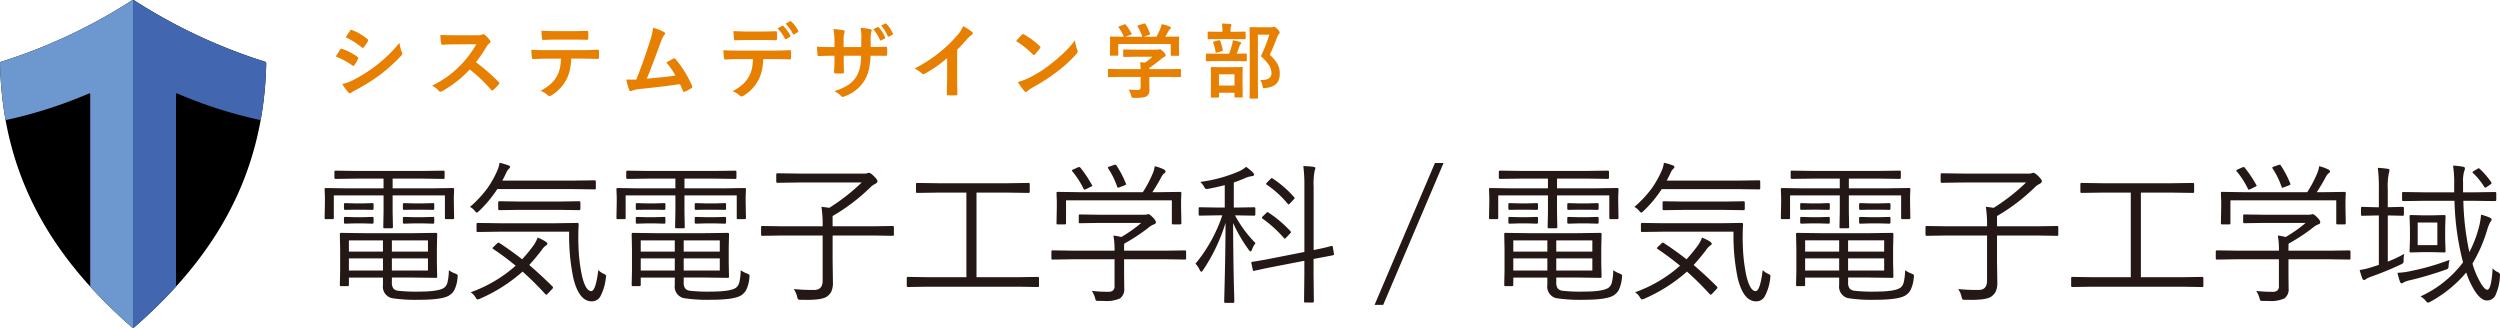 <svg xmlns="http://www.w3.org/2000/svg" viewBox="0 0 488.301 64"><path fill="#231815" d="M89.375 54.188a6.743 6.743 0 0 1-.63 2.461 2.938 2.938 0 0 1-.981 1.04q-1.348.864-5.874.864a30.077 30.077 0 0 1-5.376-.322 2.311 2.311 0 0 1-1.713-2.579v-1.435h-6.652v1.436q0 .234-.249.234h-1.318q-.205 0-.205-.234l.059-2.753v-4.352l-.059-2.8q0-.264.205-.264l4.5.059h9.639l4.438-.059q.234 0 .234.264l-.061 2.652v3l.059 2.637a.207.207 0 0 1-.234.234l-4.438-.059h-4.176v.952a1.8 1.8 0 0 0 .322 1.216 1.47 1.47 0 0 0 .82.4 30.578 30.578 0 0 0 4.131.176q3.838 0 4.922-.747a1.868 1.868 0 0 0 .674-1.1 11.158 11.158 0 0 0 .264-2.329 5.447 5.447 0 0 0 1.26.659q.469.161.469.425a2.726 2.726 0 0 1-.03.324Zm-5.786-1.348v-2.373h-7.046v2.373Zm-8.789 0v-2.373h-6.651v2.373Zm8.789-3.691v-2.2h-7.046v2.2Zm-8.789 0v-2.2h-6.651v2.2Zm13.9-6.577q0 .234-.278.234h-1.288a.207.207 0 0 1-.234-.234v-4.409H76.689v3.208l.059 2.974a.207.207 0 0 1-.234.234h-1.421a.207.207 0 0 1-.234-.234l.059-2.974v-3.208h-9.717v4.409a.207.207 0 0 1-.234.234h-1.315q-.249 0-.249-.234l.059-3.062v-.981l-.061-1.568a.207.207 0 0 1 .234-.234l4.087.059h7.192v-1.9h-5.1l-4.248.059q-.249 0-.249-.234v-1.143q0-.234.249-.234l4.248.059h12.544l4.248-.059a.207.207 0 0 1 .234.234v1.143a.207.207 0 0 1-.234.234l-4.248-.059h-5.669v1.9h7.662l4.087-.059q.264 0 .264.234l-.059 1.377v1.172Zm-3.881-1.832q0 .249-.234.249l-2.036-.029h-1.6l-2.007.029a.22.22 0 0 1-.249-.249v-.835q0-.234.249-.234l2.007.059h1.6l2.036-.059a.207.207 0 0 1 .234.234Zm0 2.7q0 .249-.234.249l-2.036-.059h-1.6l-2.007.059a.22.22 0 0 1-.249-.249v-.84q0-.234.249-.234l2.007.059h1.6l2.036-.059a.207.207 0 0 1 .234.234Zm-11.851-2.7q0 .249-.234.249l-1.948-.029H69.38l-1.963.029q-.234 0-.234-.249v-.835a.207.207 0 0 1 .234-.234l1.963.059h1.406l1.948-.059a.207.207 0 0 1 .234.234Zm0 2.7q0 .249-.234.249l-1.948-.059H69.38l-1.963.059q-.234 0-.234-.249v-.84a.207.207 0 0 1 .234-.234l1.963.059h1.406l1.948-.059a.207.207 0 0 1 .234.234Zm45.36 10.9a9.7 9.7 0 0 1-1.083 3.583 1.9 1.9 0 0 1-1.67.938q-2.49 0-3.6-4.585a40.69 40.69 0 0 1-.806-9.023H97.543l-4.233.059a.207.207 0 0 1-.234-.234v-1.3a.207.207 0 0 1 .234-.234l4.233.059h10.986l4.233-.059a.233.233 0 0 1 .264.264q-.073 1.3-.073 2.563 0 .938.044 2.007a32.814 32.814 0 0 0 .659 5.42q.718 3.062 1.831 3.062.864 0 1.377-4.116a3.282 3.282 0 0 0 1.113.762q.4.161.4.439a2.932 2.932 0 0 1-.048.389Zm-10.427 1.605a.328.328 0 0 1 .117.22.4.4 0 0 1-.146.264l-.791.835q-.249.293-.366.293a.286.286 0 0 1-.19-.1 61.347 61.347 0 0 0-4.453-4.409 31.193 31.193 0 0 1-8.335 5.3 1.66 1.66 0 0 1-.454.146q-.161 0-.41-.425a2.915 2.915 0 0 0-.937-.981 26.852 26.852 0 0 0 8.786-5.188q-2.095-1.729-4.38-3.267-.146-.088-.146-.161t.234-.293l.63-.6q.22-.19.308-.19a.322.322 0 0 1 .176.073q2.285 1.494 4.438 3.179a27.807 27.807 0 0 0 2.314-2.827 6.846 6.846 0 0 0 .718-1.406 8.308 8.308 0 0 1 1.6.806q.293.22.293.425 0 .161-.4.4a3.313 3.313 0 0 0-.688.776q-1.172 1.553-2.446 2.944 2.344 2.018 4.528 4.186Zm8.48-19.189a.207.207 0 0 1-.234.234l-4.2-.059H97.133a23.76 23.76 0 0 1-3.574 4.292 1.376 1.376 0 0 1-.425.308q-.1 0-.425-.366a2.5 2.5 0 0 0-.923-.747 22.057 22.057 0 0 0 3.4-3.633 20.06 20.06 0 0 0 2.065-3.735 6.642 6.642 0 0 0 .322-1.26 13.95 13.95 0 0 1 1.743.513q.308.1.308.337 0 .117-.205.322a2.014 2.014 0 0 0-.483.659q-.337.747-.82 1.655h13.826l4.2-.059a.207.207 0 0 1 .234.234Zm-3.018 4.028q0 .264-.249.264l-3.984-.059h-7.617l-3.97.059q-.234 0-.234-.264v-1.245a.207.207 0 0 1 .234-.234l3.97.059h7.617l3.984-.059q.249 0 .249.234Zm33.012 13.4a6.743 6.743 0 0 1-.63 2.461 2.938 2.938 0 0 1-.981 1.04q-1.348.864-5.874.864a30.077 30.077 0 0 1-5.376-.322 2.311 2.311 0 0 1-1.713-2.575v-1.435h-6.65v1.436q0 .234-.249.234h-1.32q-.205 0-.205-.234l.059-2.753v-4.352l-.059-2.8q0-.264.205-.264l4.5.059h9.639l4.438-.059q.234 0 .234.264l-.061 2.652v3l.059 2.637a.207.207 0 0 1-.234.234l-4.438-.059h-4.176v.952a1.8 1.8 0 0 0 .322 1.216 1.47 1.47 0 0 0 .82.4 30.578 30.578 0 0 0 4.131.176q3.838 0 4.922-.747a1.868 1.868 0 0 0 .674-1.1 11.158 11.158 0 0 0 .264-2.329 5.447 5.447 0 0 0 1.26.659q.469.161.469.425a2.726 2.726 0 0 1-.03.324Zm-5.786-1.344v-2.373h-7.046v2.373Zm-8.789 0v-2.373h-6.65v2.373Zm8.789-3.691v-2.2h-7.046v2.2Zm-8.789 0v-2.2h-6.65v2.2Zm13.9-6.577q0 .234-.278.234h-1.288a.207.207 0 0 1-.234-.234v-4.409h-10.211v3.208l.059 2.974a.207.207 0 0 1-.234.234h-1.421a.207.207 0 0 1-.234-.234l.059-2.974v-3.208h-9.717v4.409a.207.207 0 0 1-.234.234h-1.315q-.249 0-.249-.234l.059-3.062v-.981l-.061-1.568a.207.207 0 0 1 .234-.234l4.087.059h7.192v-1.9h-5.1l-4.248.059q-.249 0-.249-.234v-1.143q0-.234.249-.234l4.248.059h12.544l4.248-.059a.207.207 0 0 1 .234.234v1.143a.207.207 0 0 1-.234.234l-4.248-.059h-5.669v1.9h7.662l4.087-.059q.264 0 .264.234l-.059 1.377v1.172Zm-3.881-1.832q0 .249-.234.249l-2.036-.029h-1.6l-2.007.029a.22.22 0 0 1-.249-.249v-.835q0-.234.249-.234l2.007.059h1.6l2.036-.059a.207.207 0 0 1 .234.234Zm0 2.7q0 .249-.234.249l-2.036-.059h-1.6l-2.007.059a.22.22 0 0 1-.249-.249v-.84q0-.234.249-.234l2.007.059h1.6l2.036-.059a.207.207 0 0 1 .234.234Zm-11.851-2.7q0 .249-.234.249l-1.948-.029h-1.406l-1.963.029q-.234 0-.234-.249v-.835a.207.207 0 0 1 .234-.234l1.963.059h1.406l1.948-.059a.207.207 0 0 1 .234.234Zm0 2.7q0 .249-.234.249l-1.948-.059h-1.406l-1.963.059q-.234 0-.234-.249v-.84a.207.207 0 0 1 .234-.234l1.963.059h1.406l1.948-.059a.207.207 0 0 1 .234.234Zm44.633 2.383a.207.207 0 0 1-.234.234L170.393 46h-7.764v4.922l.059 4.248a4.1 4.1 0 0 1-.322 1.8 2.564 2.564 0 0 1-.7.835q-.806.762-3.94.762-.513 0-1.274-.015a1.169 1.169 0 0 1-.557-.073 1.235 1.235 0 0 1-.194-.527 4.4 4.4 0 0 0-.66-1.494 37.967 37.967 0 0 0 3.984.176q1.655 0 1.655-1.816V46h-7.836l-3.955.059a.207.207 0 0 1-.234-.234v-1.45a.207.207 0 0 1 .234-.234l3.955.059h7.837a23.791 23.791 0 0 0-.234-3.809q1.1.132 1.523.205a38.055 38.055 0 0 0 6.328-4.951h-12.2l-4.233.059q-.249 0-.249-.234v-1.392q0-.234.249-.234l4.233.059h12.8a1.331 1.331 0 0 0 .542-.088.652.652 0 0 1 .293-.059q.264 0 .85.542.806.776.806 1.084 0 .278-.4.513a3.713 3.713 0 0 0-1.04.747 37.058 37.058 0 0 1-7.324 5.552V44.2h7.764l3.97-.059a.207.207 0 0 1 .234.234Zm28.339 10a.207.207 0 0 1-.234.234L198.731 56h-17.417l-3.97.059a.207.207 0 0 1-.234-.234v-1.506a.207.207 0 0 1 .234-.234l3.97.059h7.441V37.62h-5.434l-4.175.059a.207.207 0 0 1-.234-.234v-1.479a.207.207 0 0 1 .234-.234l4.175.059h13.4l4.175-.059a.207.207 0 0 1 .234.234v1.479a.207.207 0 0 1-.234.234l-4.175-.059h-5.991v16.524h8l3.97-.059a.207.207 0 0 1 .234.234Zm28.734-5.361a.207.207 0 0 1-.234.234l-3.911-.059h-7.969v3.12l.029 2.578a2.183 2.183 0 0 1-.82 1.948 6.459 6.459 0 0 1-3.091.5q-.381 0-1.069-.015a1.12 1.12 0 0 1-.542-.073 1.411 1.411 0 0 1-.176-.5 5.131 5.131 0 0 0-.63-1.377 27.976 27.976 0 0 0 3.12.176 1.54 1.54 0 0 0 1.02-.258 1.179 1.179 0 0 0 .293-.908v-5.185h-8.188l-3.911.059a.207.207 0 0 1-.234-.234v-1.334a.207.207 0 0 1 .234-.234l3.911.059h8.188a15.2 15.2 0 0 0-.22-2.959 14.145 14.145 0 0 1 1.538.293 26.819 26.819 0 0 0 3.9-2.754h-8.071l-3.9.059a.207.207 0 0 1-.234-.234v-1.245a.207.207 0 0 1 .234-.234l3.9.059h8.408a3.123 3.123 0 0 0 .776-.059 1.085 1.085 0 0 1 .293-.059q.22 0 .85.63.6.6.6.938a.394.394 0 0 1-.308.4 3.939 3.939 0 0 0-1.26.776 37.24 37.24 0 0 1-4.614 3.018 10 10 0 0 0-.029 1.011v.366h7.969l3.911-.059a.207.207 0 0 1 .234.234Zm-.923-6.87q0 .234-.278.234h-1.352a.207.207 0 0 1-.234-.234v-4.468h-20.669V43.6q0 .234-.249.234h-1.377a.207.207 0 0 1-.234-.234l.059-3.208v-1.055l-.059-1.655q0-.205.234-.205l4.146.059h12.48a22.608 22.608 0 0 0 1.948-3.691 5.219 5.219 0 0 0 .381-1.377 7.359 7.359 0 0 1 1.772.63q.337.161.337.4a.379.379 0 0 1-.22.322 1.982 1.982 0 0 0-.557.688q-.908 1.7-1.8 3.032h1.26l4.131-.059q.278 0 .278.205l-.059 1.479v1.23Zm-17.476-7.471a.324.324 0 0 1 .073.146q0 .073-.337.234l-.806.4a2.447 2.447 0 0 1-.4.146q-.1 0-.176-.205a16.913 16.913 0 0 0-2.2-3.4.221.221 0 0 1-.059-.132q0-.117.337-.249l.747-.337a1.136 1.136 0 0 1 .337-.1.325.325 0 0 1 .234.132 23.2 23.2 0 0 1 2.247 3.37Zm6.636-.278a.443.443 0 0 1 .044.146q0 .073-.381.249l-.806.293a1.3 1.3 0 0 1-.381.132q-.117 0-.19-.22a15.58 15.58 0 0 0-1.743-3.545.285.285 0 0 1-.059-.146q0-.117.337-.234l.806-.278a1.023 1.023 0 0 1 .308-.073.277.277 0 0 1 .205.132 19.03 19.03 0 0 1 1.856 3.549Zm25.318 11.65a4.492 4.492 0 0 0-.688 1.26q-.146.352-.278.352t-.322-.264a28.99 28.99 0 0 1-3.091-5.288q.015 5.244.132 11.1.029 1.377.088 3.267.015.908.015 1a.207.207 0 0 1-.234.234h-1.509a.207.207 0 0 1-.234-.234l.059-2.432q.19-7.061.205-12.964a34.459 34.459 0 0 1-4.409 9.258q-.19.293-.322.293t-.308-.337a4.2 4.2 0 0 0-.835-1.23 29.434 29.434 0 0 0 5.244-9.448h-.841l-3.574.059q-.205 0-.205-.234v-1.172q0-.234.205-.234l3.574.059h1.318v-4.38q-1.523.4-3.179.718a3.761 3.761 0 0 1-.4.044q-.234 0-.469-.469a3.9 3.9 0 0 0-.732-.923 28.059 28.059 0 0 0 7.6-2.08 5.648 5.648 0 0 0 1.348-.864 10.127 10.127 0 0 1 1.289 1.055.74.74 0 0 1 .264.5q0 .234-.483.278a4.742 4.742 0 0 0-1.289.381q-1.23.527-2.183.85v4.893h.4l3.56-.059q.249 0 .249.234v1.172q0 .234-.249.234l-3.56-.059h-.161a23.227 23.227 0 0 0 4.005 5.43Zm15.322 2.095a.617.617 0 0 1 .015.1q0 .1-.22.176l-3.779.718v3.091l.059 5.186a.207.207 0 0 1-.234.234h-1.45a.207.207 0 0 1-.234-.234l.059-5.156v-2.767l-5.9 1.143q-1.758.337-3.032.63-.85.176-.879.19a.63.63 0 0 1-.117.015q-.117 0-.146-.234l-.278-1.289v-.1q0-.132.22-.161 1.86-.278 3.955-.7l6.182-1.216V36.536a30.007 30.007 0 0 0-.205-4.1 18.035 18.035 0 0 1 1.948.146q.4.059.4.264a1.946 1.946 0 0 1-.146.542 13.762 13.762 0 0 0-.19 3.091v12.362q2.08-.41 3.486-.806a.441.441 0 0 1 .073-.015q.161 0 .19.249Zm-8.511-4.438a.373.373 0 0 1 .117.205q0 .073-.205.278l-.674.718q-.249.264-.337.264-.059 0-.161-.117a24.1 24.1 0 0 0-4.179-3.798q-.132-.088-.132-.176t.22-.308l.63-.6q.176-.176.264-.176a.428.428 0 0 1 .19.088 22.913 22.913 0 0 1 4.267 3.621Zm.718-6.65q.117.117.117.176 0 .088-.176.264l-.688.732a1.411 1.411 0 0 1-.337.278q-.059 0-.146-.132a19.477 19.477 0 0 0-4.116-3.75q-.117-.088-.117-.146 0-.088.234-.337l.63-.63q.176-.176.249-.176a.356.356 0 0 1 .176.088 20.863 20.863 0 0 1 4.174 3.633Zm29.2-6.665-11.789 27.714h-1.685l11.792-27.715Zm34.843 22.353a6.743 6.743 0 0 1-.63 2.461 2.938 2.938 0 0 1-.981 1.04q-1.348.864-5.874.864a30.077 30.077 0 0 1-5.376-.322 2.311 2.311 0 0 1-1.714-2.578v-1.436h-6.65v1.436q0 .234-.249.234h-1.316q-.205 0-.205-.234l.059-2.754v-4.351l-.059-2.8q0-.264.205-.264l4.5.059h9.639l4.438-.059q.234 0 .234.264l-.061 2.652v3l.059 2.637a.207.207 0 0 1-.234.234l-4.438-.059h-4.175v.952a1.8 1.8 0 0 0 .322 1.216 1.47 1.47 0 0 0 .82.4 30.578 30.578 0 0 0 4.131.176q3.838 0 4.922-.747a1.868 1.868 0 0 0 .674-1.1 11.158 11.158 0 0 0 .264-2.329 5.447 5.447 0 0 0 1.26.659q.469.161.469.425a2.726 2.726 0 0 1-.034.324Zm-5.783-1.348v-2.373h-7.046v2.373Zm-8.789 0v-2.373h-6.65v2.373Zm8.789-3.691v-2.2h-7.046v2.2Zm-8.789 0v-2.2h-6.65v2.2Zm13.9-6.577q0 .234-.278.234h-1.289a.207.207 0 0 1-.234-.234v-4.409h-10.21v3.208l.059 2.974a.207.207 0 0 1-.234.234h-1.421a.207.207 0 0 1-.234-.234l.059-2.974v-3.208h-9.712v4.409a.207.207 0 0 1-.234.234h-1.32q-.249 0-.249-.234l.059-3.062v-.981l-.059-1.567a.207.207 0 0 1 .234-.234l4.087.059h7.192v-1.9h-5.1l-4.244.052q-.249 0-.249-.234v-1.143q0-.234.249-.234l4.248.059h12.539l4.248-.059a.207.207 0 0 1 .234.234v1.143a.207.207 0 0 1-.234.234l-4.248-.059h-5.669v1.9h7.661l4.087-.059q.264 0 .264.234l-.059 1.377v1.172Zm-3.882-1.831q0 .249-.234.249l-2.036-.029h-1.6l-2.007.029a.22.22 0 0 1-.249-.249v-.835q0-.234.249-.234l2.007.059h1.6l2.036-.059a.207.207 0 0 1 .234.234Zm0 2.7q0 .249-.234.249l-2.036-.059h-1.6l-2.007.059a.22.22 0 0 1-.249-.249V42.6q0-.234.249-.234l2.007.059h1.6l2.036-.059a.207.207 0 0 1 .234.234Zm-11.846-2.701q0 .249-.234.249l-1.948-.029h-1.406l-1.963.029q-.234 0-.234-.249v-.835a.207.207 0 0 1 .234-.234l1.963.059h1.406l1.948-.059a.207.207 0 0 1 .234.234Zm0 2.7q0 .249-.234.249l-1.948-.059h-1.406l-1.963.059q-.234 0-.234-.249v-.84a.207.207 0 0 1 .234-.234l1.963.059h1.406l1.948-.059a.207.207 0 0 1 .234.234Zm45.36 10.9a9.7 9.7 0 0 1-1.087 3.583 1.9 1.9 0 0 1-1.673.937q-2.49 0-3.6-4.585a40.69 40.69 0 0 1-.806-9.023h-13.623l-4.233.059a.207.207 0 0 1-.234-.234v-1.3a.207.207 0 0 1 .234-.234l4.233.059h10.986l4.233-.059a.233.233 0 0 1 .264.264q-.073 1.3-.073 2.563 0 .938.044 2.007a32.814 32.814 0 0 0 .659 5.42q.718 3.062 1.831 3.062.864 0 1.377-4.116a3.282 3.282 0 0 0 1.113.762q.4.161.4.439a2.931 2.931 0 0 1-.048.39Zm-10.43 1.611a.328.328 0 0 1 .117.22.4.4 0 0 1-.146.264l-.791.835q-.249.293-.366.293a.286.286 0 0 1-.19-.1 61.347 61.347 0 0 0-4.454-4.418 31.193 31.193 0 0 1-8.335 5.3 1.66 1.66 0 0 1-.454.146q-.161 0-.41-.425a2.915 2.915 0 0 0-.937-.981 26.852 26.852 0 0 0 8.785-5.185q-2.095-1.729-4.38-3.267-.146-.088-.146-.161t.234-.293l.63-.6q.22-.19.308-.19a.322.322 0 0 1 .176.073q2.285 1.494 4.438 3.179a27.807 27.807 0 0 0 2.314-2.827 6.846 6.846 0 0 0 .718-1.406 8.308 8.308 0 0 1 1.6.806q.293.22.293.425 0 .161-.4.4a3.313 3.313 0 0 0-.688.776q-1.172 1.553-2.446 2.944 2.345 2.018 4.527 4.186Zm8.481-19.189a.207.207 0 0 1-.234.234l-4.2-.059h-14.81a23.76 23.76 0 0 1-3.574 4.292 1.376 1.376 0 0 1-.425.308q-.1 0-.425-.366a2.5 2.5 0 0 0-.923-.747 22.057 22.057 0 0 0 3.4-3.633 20.06 20.06 0 0 0 2.065-3.735 6.642 6.642 0 0 0 .315-1.266 13.95 13.95 0 0 1 1.743.513q.308.1.308.337 0 .117-.205.322a2.014 2.014 0 0 0-.483.659q-.337.747-.82 1.655h13.827l4.2-.059a.207.207 0 0 1 .234.234Zm-3.018 4.028q0 .264-.249.264l-3.984-.059h-7.62l-3.97.059q-.234 0-.234-.264v-1.245a.207.207 0 0 1 .234-.234l3.97.059h7.617l3.984-.059q.249 0 .249.234Zm33.007 13.398a6.743 6.743 0 0 1-.63 2.461 2.938 2.938 0 0 1-.981 1.04q-1.348.864-5.874.864a30.077 30.077 0 0 1-5.376-.322 2.311 2.311 0 0 1-1.714-2.578v-1.436h-6.65v1.436q0 .234-.249.234h-1.316q-.205 0-.205-.234l.059-2.754v-4.351l-.059-2.8q0-.264.205-.264l4.5.059h9.639l4.438-.059q.234 0 .234.264l-.061 2.652v3l.059 2.637a.207.207 0 0 1-.234.234l-4.438-.059h-4.175v.952a1.8 1.8 0 0 0 .322 1.216 1.47 1.47 0 0 0 .82.4 30.578 30.578 0 0 0 4.131.176q3.838 0 4.922-.747a1.868 1.868 0 0 0 .674-1.1 11.158 11.158 0 0 0 .264-2.329 5.447 5.447 0 0 0 1.26.659q.469.161.469.425a2.726 2.726 0 0 1-.034.324Zm-5.783-1.348v-2.373h-7.046v2.373Zm-8.789 0v-2.373h-6.65v2.373Zm8.789-3.691v-2.2h-7.046v2.2Zm-8.789 0v-2.2h-6.65v2.2Zm13.9-6.577q0 .234-.278.234h-1.289a.207.207 0 0 1-.234-.234v-4.409h-10.21v3.208l.059 2.974a.207.207 0 0 1-.234.234h-1.421a.207.207 0 0 1-.234-.234l.059-2.974v-3.208h-9.712v4.409a.207.207 0 0 1-.234.234h-1.32q-.249 0-.249-.234l.059-3.062v-.981l-.059-1.567a.207.207 0 0 1 .234-.234l4.087.059h7.192v-1.9h-5.1l-4.244.052q-.249 0-.249-.234v-1.143q0-.234.249-.234l4.248.059h12.539l4.248-.059a.207.207 0 0 1 .234.234v1.143a.207.207 0 0 1-.234.234l-4.248-.059h-5.669v1.9h7.661l4.087-.059q.264 0 .264.234l-.059 1.377v1.172Zm-3.882-1.831q0 .249-.234.249l-2.036-.029h-1.6l-2.007.029a.22.22 0 0 1-.249-.249v-.835q0-.234.249-.234l2.007.059h1.6l2.036-.059a.207.207 0 0 1 .234.234Zm0 2.7q0 .249-.234.249l-2.036-.059h-1.6l-2.007.059a.22.22 0 0 1-.249-.249V42.6q0-.234.249-.234l2.007.059h1.6l2.036-.059a.207.207 0 0 1 .234.234Zm-11.846-2.701q0 .249-.234.249l-1.948-.029h-1.406l-1.963.029q-.234 0-.234-.249v-.835a.207.207 0 0 1 .234-.234l1.963.059h1.406l1.948-.059a.207.207 0 0 1 .234.234Zm0 2.7q0 .249-.234.249l-1.948-.059h-1.406l-1.963.059q-.234 0-.234-.249v-.84a.207.207 0 0 1 .234-.234l1.963.059h1.406l1.948-.059a.207.207 0 0 1 .234.234Zm44.628 2.388a.207.207 0 0 1-.234.234L397.821 46h-7.764v4.922l.059 4.248a4.1 4.1 0 0 1-.322 1.8 2.564 2.564 0 0 1-.7.835q-.806.762-3.94.762-.513 0-1.274-.015a1.169 1.169 0 0 1-.557-.073 1.235 1.235 0 0 1-.19-.527 4.4 4.4 0 0 0-.659-1.494 37.967 37.967 0 0 0 3.984.176q1.655 0 1.655-1.816V46h-7.837l-3.955.059a.207.207 0 0 1-.234-.234v-1.45a.207.207 0 0 1 .234-.234l3.955.059h7.837a23.791 23.791 0 0 0-.234-3.809q1.1.132 1.523.205a38.055 38.055 0 0 0 6.328-4.951h-12.2l-4.233.059q-.249 0-.249-.234v-1.392q0-.234.249-.234l4.233.059h12.8a1.331 1.331 0 0 0 .542-.088.652.652 0 0 1 .293-.059q.264 0 .85.542.806.776.806 1.084 0 .278-.4.513a3.713 3.713 0 0 0-1.04.747 37.058 37.058 0 0 1-7.324 5.552V44.2h7.764l3.97-.059a.207.207 0 0 1 .234.234Zm28.339 10a.207.207 0 0 1-.234.234L426.16 56h-17.417l-3.97.059a.207.207 0 0 1-.234-.234v-1.506a.207.207 0 0 1 .234-.234l3.97.059h7.441V37.62h-5.435l-4.175.059a.207.207 0 0 1-.234-.234v-1.479a.207.207 0 0 1 .234-.234l4.175.059h13.4l4.175-.059a.207.207 0 0 1 .234.234v1.479a.207.207 0 0 1-.234.234l-4.175-.059h-5.991v16.524h8l3.97-.059a.207.207 0 0 1 .234.234Zm28.733-5.361a.207.207 0 0 1-.234.234l-3.911-.059h-7.969v3.12l.029 2.578a2.183 2.183 0 0 1-.82 1.948 6.459 6.459 0 0 1-3.091.5q-.381 0-1.069-.015a1.12 1.12 0 0 1-.542-.073 1.411 1.411 0 0 1-.176-.5 5.131 5.131 0 0 0-.63-1.377 27.976 27.976 0 0 0 3.113.177 1.54 1.54 0 0 0 1.025-.264 1.179 1.179 0 0 0 .293-.908v-5.185h-8.188l-3.911.059a.207.207 0 0 1-.234-.234v-1.334a.207.207 0 0 1 .234-.234l3.911.059h8.188a15.2 15.2 0 0 0-.218-2.959 14.145 14.145 0 0 1 1.538.293 26.819 26.819 0 0 0 3.9-2.754h-8.071l-3.9.059a.207.207 0 0 1-.234-.234v-1.245a.207.207 0 0 1 .234-.234l3.9.059h8.408a3.123 3.123 0 0 0 .776-.059 1.085 1.085 0 0 1 .293-.059q.22 0 .85.63.6.6.6.938a.394.394 0 0 1-.308.4 3.939 3.939 0 0 0-1.26.776 37.24 37.24 0 0 1-4.614 3.018 10 10 0 0 0-.029 1.011v.366h7.969l3.911-.059a.207.207 0 0 1 .234.234Zm-.923-6.87q0 .234-.278.234h-1.348a.207.207 0 0 1-.234-.234v-4.468h-20.671V43.6q0 .234-.249.234h-1.377a.207.207 0 0 1-.234-.234l.059-3.208v-1.055l-.059-1.655q0-.205.234-.205l4.146.059h12.48a22.608 22.608 0 0 0 1.948-3.691 5.219 5.219 0 0 0 .381-1.377 7.359 7.359 0 0 1 1.772.63q.337.161.337.4a.379.379 0 0 1-.22.322 1.982 1.982 0 0 0-.557.688q-.908 1.7-1.8 3.032h1.26l4.131-.059q.278 0 .278.205l-.059 1.479v1.23Zm-17.477-7.471a.324.324 0 0 1 .073.146q0 .073-.337.234l-.806.4a2.447 2.447 0 0 1-.4.146q-.1 0-.176-.205a16.913 16.913 0 0 0-2.2-3.4.221.221 0 0 1-.059-.132q0-.117.337-.249l.747-.337a1.136 1.136 0 0 1 .337-.1.325.325 0 0 1 .234.132 23.2 23.2 0 0 1 2.25 3.365Zm6.636-.278a.443.443 0 0 1 .044.146q0 .073-.381.249l-.806.293a1.3 1.3 0 0 1-.381.132q-.117 0-.19-.22a15.58 15.58 0 0 0-1.743-3.545.285.285 0 0 1-.059-.146q0-.117.337-.234l.806-.278a1.023 1.023 0 0 1 .308-.073.277.277 0 0 1 .205.132 19.03 19.03 0 0 1 1.859 3.544Zm40.951 18.12a9.76 9.76 0 0 1-.968 3.882 1.818 1.818 0 0 1-1.611.835q-.981 0-2.065-1.465a15.109 15.109 0 0 1-1.934-4 24.54 24.54 0 0 1-6.987 5.7 2.545 2.545 0 0 1-.483.205q-.132 0-.439-.352a3.426 3.426 0 0 0-1.025-.879 21.637 21.637 0 0 0 8.306-6.65 52.3 52.3 0 0 1-1.67-12.026h-5.83l-4.16.059q-.249 0-.249-.264v-1.274q0-.234.249-.234l4.16.059h5.771v-1.523a23.12 23.12 0 0 0-.22-3.691 13.606 13.606 0 0 1 1.919.205q.4.088.4.293a1.534 1.534 0 0 1-.146.6 6.64 6.64 0 0 0-.22 2.139v1.978h2.051l4.189-.059q.249 0 .249.234v1.274q0 .264-.249.264l-4.189-.059h-1.992a52.326 52.326 0 0 0 1.172 10.02 22.425 22.425 0 0 0 1.743-4.409 14.542 14.542 0 0 0 .542-2.915 13.1 13.1 0 0 1 1.67.571q.4.176.4.4a1.024 1.024 0 0 1-.264.483 7.59 7.59 0 0 0-.659 1.7 29.288 29.288 0 0 1-2.827 6.416 16.272 16.272 0 0 0 1.758 4.043q.7 1.069 1.128 1.069.806 0 1.055-4.2a2.707 2.707 0 0 0 .981.747q.469.205.469.557-.012.062-.026.267Zm-18.691-4.38a5.045 5.045 0 0 0-.117 1.172 1.47 1.47 0 0 1-.066.579 1.36 1.36 0 0 1-.476.315 59.948 59.948 0 0 1-5.786 2.373 4.625 4.625 0 0 0-1.025.483.546.546 0 0 1-.4.176q-.19 0-.322-.293a14.974 14.974 0 0 1-.513-1.655 14.18 14.18 0 0 0 2.4-.571q.161-.059.688-.22.41-.132.659-.22v-9.639h-.571l-2.7.059q-.22 0-.22-.234v-1.26q0-.249.22-.249l2.7.073h.571v-3.545a31.05 31.05 0 0 0-.205-4.146 17.559 17.559 0 0 1 1.948.19q.337.044.337.264a5.235 5.235 0 0 1-.117.542 12.189 12.189 0 0 0-.22 3.091v3.6h.234l2.685-.073q.234 0 .234.249v1.26a.207.207 0 0 1-.234.234l-2.681-.059h-.234V51.1a24.976 24.976 0 0 0 3.21-1.512Zm8.071-.513q0 .234-.264.234l-2.256-.059h-2.021l-2.256.059a.207.207 0 0 1-.234-.234l.073-2.285v-2.3l-.073-2.256a.207.207 0 0 1 .234-.234l2.256.059h2.021l2.253-.059q.264 0 .264.234l-.073 2.256v2.3Zm-1.6-1.2v-4.409h-3.838v4.409Zm2.373 2.886a6.961 6.961 0 0 0-.176 1.113 1.433 1.433 0 0 1-.1.571 1.137 1.137 0 0 1-.5.234 65.845 65.845 0 0 1-6.987 2.065 4.251 4.251 0 0 0-1.143.4 1.34 1.34 0 0 1-.454.205q-.19 0-.322-.352a12.456 12.456 0 0 1-.483-1.714 14.4 14.4 0 0 0 2.725-.37 47.439 47.439 0 0 0 7.442-2.153Zm8.16-15.148a.285.285 0 0 1 .059.146q0 .1-.322.337l-.571.381a1 1 0 0 1-.366.176q-.044 0-.205-.205a14.17 14.17 0 0 0-2.168-2.666q-.1-.088-.1-.146 0-.088.322-.278l.6-.352a.755.755 0 0 1 .293-.146q.073 0 .22.146a15.028 15.028 0 0 1 2.238 2.607Z" data-name="パス 94"/><path fill="#e77f00" d="M65.587 11.039q.047-.07.531-.867.211-.344.32-.492a.317.317 0 0 1 .242-.164.173.173 0 0 1 .055.008 11.455 11.455 0 0 1 3.078 1.57q.172.125.172.234a.482.482 0 0 1-.062.18 6.977 6.977 0 0 1-.7 1.219q-.133.156-.211.156a.344.344 0 0 1-.187-.094 14.373 14.373 0 0 0-3.238-1.75Zm1.938-3.758L68.368 6q.109-.18.227-.18a.427.427 0 0 1 .18.055 10.482 10.482 0 0 1 3.008 1.773.251.251 0 0 1 .125.211.385.385 0 0 1-.062.2 6.074 6.074 0 0 1-.82 1.2.172.172 0 0 1-.156.094.424.424 0 0 1-.242-.109 13.83 13.83 0 0 0-3.104-1.963Zm-.672 9.119a8.338 8.338 0 0 0 2.172-.781 29.4 29.4 0 0 0 4.382-2.767 28.2 28.2 0 0 0 4.609-4.469 10.028 10.028 0 0 0 .469 1.8.841.841 0 0 1 .078.3.534.534 0 0 1-.172.367 34.826 34.826 0 0 1-4.07 3.7 38.32 38.32 0 0 1-4.781 3.005 6.652 6.652 0 0 0-.93.545.366.366 0 0 1-.258.125.411.411 0 0 1-.32-.2 9.636 9.636 0 0 1-1.179-1.625Zm26.114-4.25a39 39 0 0 1 4.434 3.866.346.346 0 0 1 .125.227.393.393 0 0 1-.109.234 8.533 8.533 0 0 1-1.075 1.093.3.3 0 0 1-.2.094.369.369 0 0 1-.227-.125 29.042 29.042 0 0 0-4.151-3.969 23.159 23.159 0 0 1-5.375 4.23 1.359 1.359 0 0 1-.367.125.348.348 0 0 1-.273-.141 4.429 4.429 0 0 0-1.348-1.05 22.236 22.236 0 0 0 3.313-2.016 20.612 20.612 0 0 0 2.32-2.062 20.625 20.625 0 0 0 3.008-4.016l-4.125.016q-1.234 0-2.531.1-.156.016-.211-.273a7.676 7.676 0 0 1-.141-1.664q.859.063 2.7.063h4.4a2.632 2.632 0 0 0 1.1-.148.3.3 0 0 1 .18-.062.657.657 0 0 1 .273.125 5.677 5.677 0 0 1 1.039 1.125.458.458 0 0 1 .078.2.423.423 0 0 1-.211.32 3.073 3.073 0 0 0-.586.711 27.727 27.727 0 0 1-2.04 2.995Zm18.6-.7a13.255 13.255 0 0 1-.3 2.383 7.244 7.244 0 0 1-.641 1.7 7.446 7.446 0 0 1-1.366 1.858 7.379 7.379 0 0 1-1.453 1.164 1 1 0 0 1-.477.2.47.47 0 0 1-.336-.156 3.888 3.888 0 0 0-1.43-.852 10.192 10.192 0 0 0 2.037-1.38 5.8 5.8 0 0 0 1.156-1.477 5.646 5.646 0 0 0 .625-1.648 11.582 11.582 0 0 0 .188-1.789h-3.044q-.766 0-2.4.094-.18.023-.211-.3a8.936 8.936 0 0 1-.125-1.531q.9.078 2.719.078h7.192q1.711 0 3.117-.094.172 0 .172.32.011.16.011.613t-.016.609q0 .273-.234.273-1.7-.062-3.039-.062ZM105.745 6q1.4.078 2.656.078h3.586q1.641 0 2.7-.062.2 0 .2.3.023.3.023.578 0 .3-.023.586 0 .3-.211.3-1.3-.047-2.68-.047h-3.595q-.453 0-2.273.063-.25 0-.273-.273-.023-.219-.055-.75-.04-.539-.055-.773Zm21.8-.578a9.491 9.491 0 0 1 2.156.836q.2.133.2.258a.535.535 0 0 1-.164.32 5.561 5.561 0 0 0-.648 1.328q-1.852 5.047-2.758 7.2 3.594-.3 5.6-.609a15.6 15.6 0 0 0-1.783-2.555l1.4-.773a.322.322 0 0 1 .148-.047.338.338 0 0 1 .234.141 21.071 21.071 0 0 1 3.234 5.229.425.425 0 0 1 .063.211q0 .156-.211.273a8.379 8.379 0 0 1-1.215.657.466.466 0 0 1-.2.047q-.148 0-.227-.227-.422-.984-.562-1.281-2.953.445-7.594.93a6.164 6.164 0 0 0-1.867.39.519.519 0 0 1-.2.047.263.263 0 0 1-.258-.211 14.288 14.288 0 0 1-.562-2.062q.438.031.977.031.258 0 .977-.016 1.586-4.008 2.8-7.922a10.008 10.008 0 0 0 .461-2.195Zm24.333.133.906-.516a.194.194 0 0 1 .086-.023.2.2 0 0 1 .141.078 6.964 6.964 0 0 1 1.359 1.852.207.207 0 0 1 .031.1.194.194 0 0 1-.109.156l-.719.43a.252.252 0 0 1-.109.031.177.177 0 0 1-.148-.109 7.91 7.91 0 0 0-1.437-1.999Zm1.563-.914.867-.5a.2.2 0 0 1 .1-.031q.043 0 .129.086a6.49 6.49 0 0 1 1.359 1.789.263.263 0 0 1 .031.117.216.216 0 0 1-.109.172l-.672.43a.264.264 0 0 1-.125.039.167.167 0 0 1-.148-.117 7.86 7.86 0 0 0-1.431-1.985Zm-10.187 1.437q1.4.078 2.656.078h2.945q1.648 0 2.7-.062.2 0 .2.3.023.289.023.578t-.023.586q0 .3-.211.3-1.273-.047-2.68-.047h-2.954q-.484 0-2.273.063-.25 0-.273-.273-.023-.219-.055-.75l-.055-.773Zm5.82 5.461a13.256 13.256 0 0 1-.3 2.383 7.244 7.244 0 0 1-.641 1.7 7.446 7.446 0 0 1-1.363 1.855 7.378 7.378 0 0 1-1.453 1.164 1.193 1.193 0 0 1-.484.211.535.535 0 0 1-.332-.172 3.8 3.8 0 0 0-1.43-.852 10.192 10.192 0 0 0 2.03-1.375 5.8 5.8 0 0 0 1.156-1.477 5.646 5.646 0 0 0 .625-1.648 11.582 11.582 0 0 0 .188-1.789h-3.035q-.766 0-2.4.094-.18.023-.211-.3a8.849 8.849 0 0 1-.123-1.533q.9.078 2.719.078h7.188q1.711 0 3.117-.094.172 0 .172.32.016.164.016.613t-.016.613q0 .273-.234.273-1.664-.062-3.039-.062Zm20.989-2.367h.563q1.3 0 2.414-.047h.039q.164 0 .188.258.023.3.023.629t-.023.629q-.023.258-.211.258h-.062l-2.3-.016h-.656a14.08 14.08 0 0 1-.4 2.992 7.761 7.761 0 0 1-.836 1.938 7.527 7.527 0 0 1-3.778 2.976 1.29 1.29 0 0 1-.469.133q-.109.008-.281-.164a4.211 4.211 0 0 0-1.328-.958 10.455 10.455 0 0 0 2.836-1.281 5.342 5.342 0 0 0 1.484-1.555 5.9 5.9 0 0 0 .711-1.82 13.073 13.073 0 0 0 .227-2.258h-3.403v.578q0 1.8.047 2.648.016.2-.273.227-.3.023-.68.023t-.7-.023q-.289-.023-.289-.187v-.039q.086-1.359.086-2.617v-.609h-.484q-1.391 0-2.641.078-.164 0-.187-.3-.047-.25-.109-1.547 1.117.078 2.938.078h.484v-1.18a13.643 13.643 0 0 0-.2-2.352 16.334 16.334 0 0 1 1.953.258q.242.039.242.227a1.337 1.337 0 0 1-.094.336 5.665 5.665 0 0 0-.117 1.531v1.172h3.438l.016-1.57q.008-.109.008-.328a9.615 9.615 0 0 0-.148-1.867 14.454 14.454 0 0 1 1.875.273q.289.063.289.258a.8.8 0 0 1-.07.289 5.044 5.044 0 0 0-.125 1.406Zm.5-3.477.867-.4a.184.184 0 0 1 .078-.023.191.191 0 0 1 .141.086 6.885 6.885 0 0 1 1.234 1.938.246.246 0 0 1 .023.094q0 .086-.117.148l-.656.336a.3.3 0 0 1-.117.031q-.094 0-.156-.125a7.909 7.909 0 0 0-1.296-2.08Zm1.539-.719.828-.367a.192.192 0 0 1 .086-.031q.062 0 .141.094a6.3 6.3 0 0 1 1.227 1.875.219.219 0 0 1 .031.109.172.172 0 0 1-.125.156l-.641.32a.252.252 0 0 1-.109.031.177.177 0 0 1-.148-.109 7.7 7.7 0 0 0-1.291-2.077Zm14.849 4.735v5.3q0 1.406.047 3.328v.044q0 .227-.242.227-.391.023-.8.023t-.8-.023q-.227 0-.227-.2v-.058l.039-1.773q.033-.915.033-1.509v-3.726a25.23 25.23 0 0 1-4.4 3.07.479.479 0 0 1-.242.063.489.489 0 0 1-.336-.156 5.906 5.906 0 0 0-1.375-.945 28.026 28.026 0 0 0 5.039-3.281 25.318 25.318 0 0 0 3.406-3.344 5.6 5.6 0 0 0 1.016-1.648 13.712 13.712 0 0 1 1.773 1.125.27.27 0 0 1 .125.234.409.409 0 0 1-.227.352 6.119 6.119 0 0 0-.953.883 27.275 27.275 0 0 1-1.876 2.014Zm11.512-1.68q.4-.484 1.117-1.25a.291.291 0 0 1 .227-.125.5.5 0 0 1 .211.078 14.416 14.416 0 0 1 3.055 2.273.385.385 0 0 1 .141.227.349.349 0 0 1-.094.2q-.523.7-.992 1.2-.133.125-.2.125a.342.342 0 0 1-.2-.125 16.49 16.49 0 0 0-3.265-2.603Zm.352 7.984a11.748 11.748 0 0 0 2.164-.8q1.547-.8 2.57-1.477.9-.586 2.031-1.5a33.863 33.863 0 0 0 2.555-2.25 24.2 24.2 0 0 0 1.836-2.1 7.5 7.5 0 0 0 .445 1.867.841.841 0 0 1 .078.3.875.875 0 0 1-.258.484 24.657 24.657 0 0 1-3.68 3.391 36.868 36.868 0 0 1-4.827 3.14 6.265 6.265 0 0 0-1.07.742.457.457 0 0 1-.289.156.4.4 0 0 1-.269-.168 10.551 10.551 0 0 1-1.286-1.784Zm19.762-.992-2 .031q-.125 0-.148-.031a.269.269 0 0 1-.023-.141v-1.234q0-.133.031-.156a.269.269 0 0 1 .141-.023l2 .031h4.211q-.031-.9-.094-1.359l.93.094a10.372 10.372 0 0 0 1.453-1.148h-3.453l-2.07.031q-.172 0-.172-.156V9.836q0-.125.031-.148a.269.269 0 0 1 .141-.023l2.07.031h4.336a1.318 1.318 0 0 0 .383-.031.883.883 0 0 1 .2-.062q.156 0 .7.508.445.469.445.688a.259.259 0 0 1-.2.258 4.287 4.287 0 0 0-.766.531 19.458 19.458 0 0 1-2.242 1.656v.256h4l2-.031a.247.247 0 0 1 .156.031.292.292 0 0 1 .023.148v1.234a.235.235 0 0 1-.027.145.254.254 0 0 1-.152.027l-2-.031h-4v1.039l.031 1.391a1.5 1.5 0 0 1-.508 1.313 2.232 2.232 0 0 1-.883.281 12.726 12.726 0 0 1-1.57.07.933.933 0 0 1-.461-.062 1.035 1.035 0 0 1-.164-.4 4.63 4.63 0 0 0-.477-1.172q.953.094 1.711.094a.742.742 0 0 0 .5-.125.6.6 0 0 0 .125-.43v-2Zm.039-9.883.961-.352a.474.474 0 0 1 .172-.047q.086 0 .18.125a11.141 11.141 0 0 1 1.072 1.665.44.44 0 0 1 .047.133q0 .055-.2.125l-1.055.383h3.328a10.806 10.806 0 0 0-.914-2 .266.266 0 0 1-.047-.117q0-.055.2-.125l1.055-.32a.575.575 0 0 1 .148-.031q.094 0 .172.125a10.555 10.555 0 0 1 .883 1.859.455.455 0 0 1 .023.109q0 .063-.2.133l-1.039.367h2.469a14.518 14.518 0 0 0 .781-1.617 5.336 5.336 0 0 0 .242-.844 7.841 7.841 0 0 1 1.578.477q.227.1.227.242a.3.3 0 0 1-.156.242.93.93 0 0 0-.3.367q-.336.625-.656 1.133h.414l2.109-.031a.285.285 0 0 1 .172.031.269.269 0 0 1 .023.141l-.031.867v.734l.027 1.786q0 .141-.039.172a.315.315 0 0 1-.156.023h-1.258q-.133 0-.156-.039a.315.315 0 0 1-.023-.156V8.594h-10.248V10.7q0 .133-.031.156a.269.269 0 0 1-.141.023h-1.266a.285.285 0 0 1-.172-.031.292.292 0 0 1-.023-.148l.031-1.8v-.6l-.031-.992q0-.125.039-.148a.315.315 0 0 1 .156-.023l2.109.031h.43a8.241 8.241 0 0 0-1.023-1.789.285.285 0 0 1-.055-.125q.001-.054.173-.113Zm27.5 10.508h.164q2.063 0 2.063-1.312a2.915 2.915 0 0 0-.461-1.578 9.466 9.466 0 0 0-1.6-1.781 33.069 33.069 0 0 0 1.648-4.2h-2.242v8.961l.031 3.344q0 .125-.031.148a.269.269 0 0 1-.141.023h-1.289a.266.266 0 0 1-.164-.031.269.269 0 0 1-.023-.141l.031-3.328V8.844l-.031-3.367q0-.133.039-.156a.315.315 0 0 1 .156-.023l1.422.031h2.563a1.106 1.106 0 0 0 .4-.047.845.845 0 0 1 .242-.047q.188 0 .672.484a1.264 1.264 0 0 1 .383.648.4.4 0 0 1-.148.289 1.512 1.512 0 0 0-.336.594q-.719 1.906-1.453 3.469a6.505 6.505 0 0 1 1.641 2.047 4.193 4.193 0 0 1 .313 1.7q0 2.461-2.82 2.727-.2.016-.266.016a.228.228 0 0 1-.227-.109 2.373 2.373 0 0 1-.078-.391 2.118 2.118 0 0 0-.453-1.061Zm-8.2 3.422h-1.234q-.18 0-.18-.164l.031-2.7v-1.151l-.031-1.789q0-.125.031-.148a.292.292 0 0 1 .148-.023l1.773.031h2.3l1.773-.031a.285.285 0 0 1 .172.031.269.269 0 0 1 .023.141l-.031 1.57v1.32l.031 2.688q0 .141-.039.172a.315.315 0 0 1-.156.023H241.3q-.133 0-.156-.039a.315.315 0 0 1-.023-.156v-.736h-3.02v.8q0 .161-.175.161Zm.172-4.555V16.7h3.039v-2.184Zm-.336-2.586-2.055.031q-.156 0-.156-.172v-1.155q0-.172.156-.172l2.055.031h2.32a16 16 0 0 0 .586-1.828 4.48 4.48 0 0 0 .133-.8 13.089 13.089 0 0 1 1.391.32q.242.078.242.211a.36.36 0 0 1-.125.25 1.03 1.03 0 0 0-.211.375 15.623 15.623 0 0 1-.547 1.469l1.8-.031q.133 0 .156.031a.269.269 0 0 1 .023.141v1.156q0 .125-.031.148a.292.292 0 0 1-.148.023l-2.031-.031Zm.281-4.3-1.961.031q-.133 0-.156-.031a.269.269 0 0 1-.023-.141V6.363a.266.266 0 0 1 .031-.164.292.292 0 0 1 .148-.023l1.961.031h.727v-.289a6.369 6.369 0 0 0-.1-1.328q.508.016 1.617.109.258.031.258.148a.9.9 0 0 1-.109.32 2.4 2.4 0 0 0-.07.766v.273h.82l1.953-.031q.125 0 .148.031a.315.315 0 0 1 .023.156v1.125q0 .125-.031.148a.269.269 0 0 1-.141.023l-1.953-.031Zm-1.07.719a.355.355 0 0 1-.031-.117q0-.062.211-.125l.875-.234a.746.746 0 0 1 .148-.023q.094 0 .156.148a9.836 9.836 0 0 1 .516 1.758.83.83 0 0 1 .008.094q0 .078-.2.148l-.945.273a.662.662 0 0 1-.156.031q-.094 0-.125-.2a8.468 8.468 0 0 0-.447-1.749Z" data-name="パス 93"/><path d="M25.803.059A105.958 105.958 0 0 1 .261 12.048a.369.369 0 0 0-.259.361c.485 22.125 10.254 37.955 25.754 51.5a.375.375 0 0 0 .49 0c15.5-13.545 25.269-29.375 25.755-51.5a.37.37 0 0 0-.258-.361A105.947 105.947 0 0 1 26.2.059a.369.369 0 0 0-.4 0" data-name="パス 77"/><path fill="#4366b0" d="M34.588 18.243a87.913 87.913 0 0 0 16.325 5.219A70.694 70.694 0 0 0 52 12.409a.369.369 0 0 0-.259-.361A105.906 105.906 0 0 1 26.199.058a.37.37 0 0 0-.2-.058v64a.375.375 0 0 0 .246-.091 98.458 98.458 0 0 0 8.134-7.931v-37.6a.146.146 0 0 1 .21-.134" data-name="パス 78"/><path fill="#6d97cf" d="M25.755 63.908a.373.373 0 0 0 .246.091v-64a.374.374 0 0 0-.2.058A105.906 105.906 0 0 1 .259 12.047a.371.371 0 0 0-.26.361 70.688 70.688 0 0 0 1.089 11.053 87.963 87.963 0 0 0 16.325-5.219.146.146 0 0 1 .209.134v37.6a98.951 98.951 0 0 0 8.132 7.933" data-name="パス 79"/></svg>